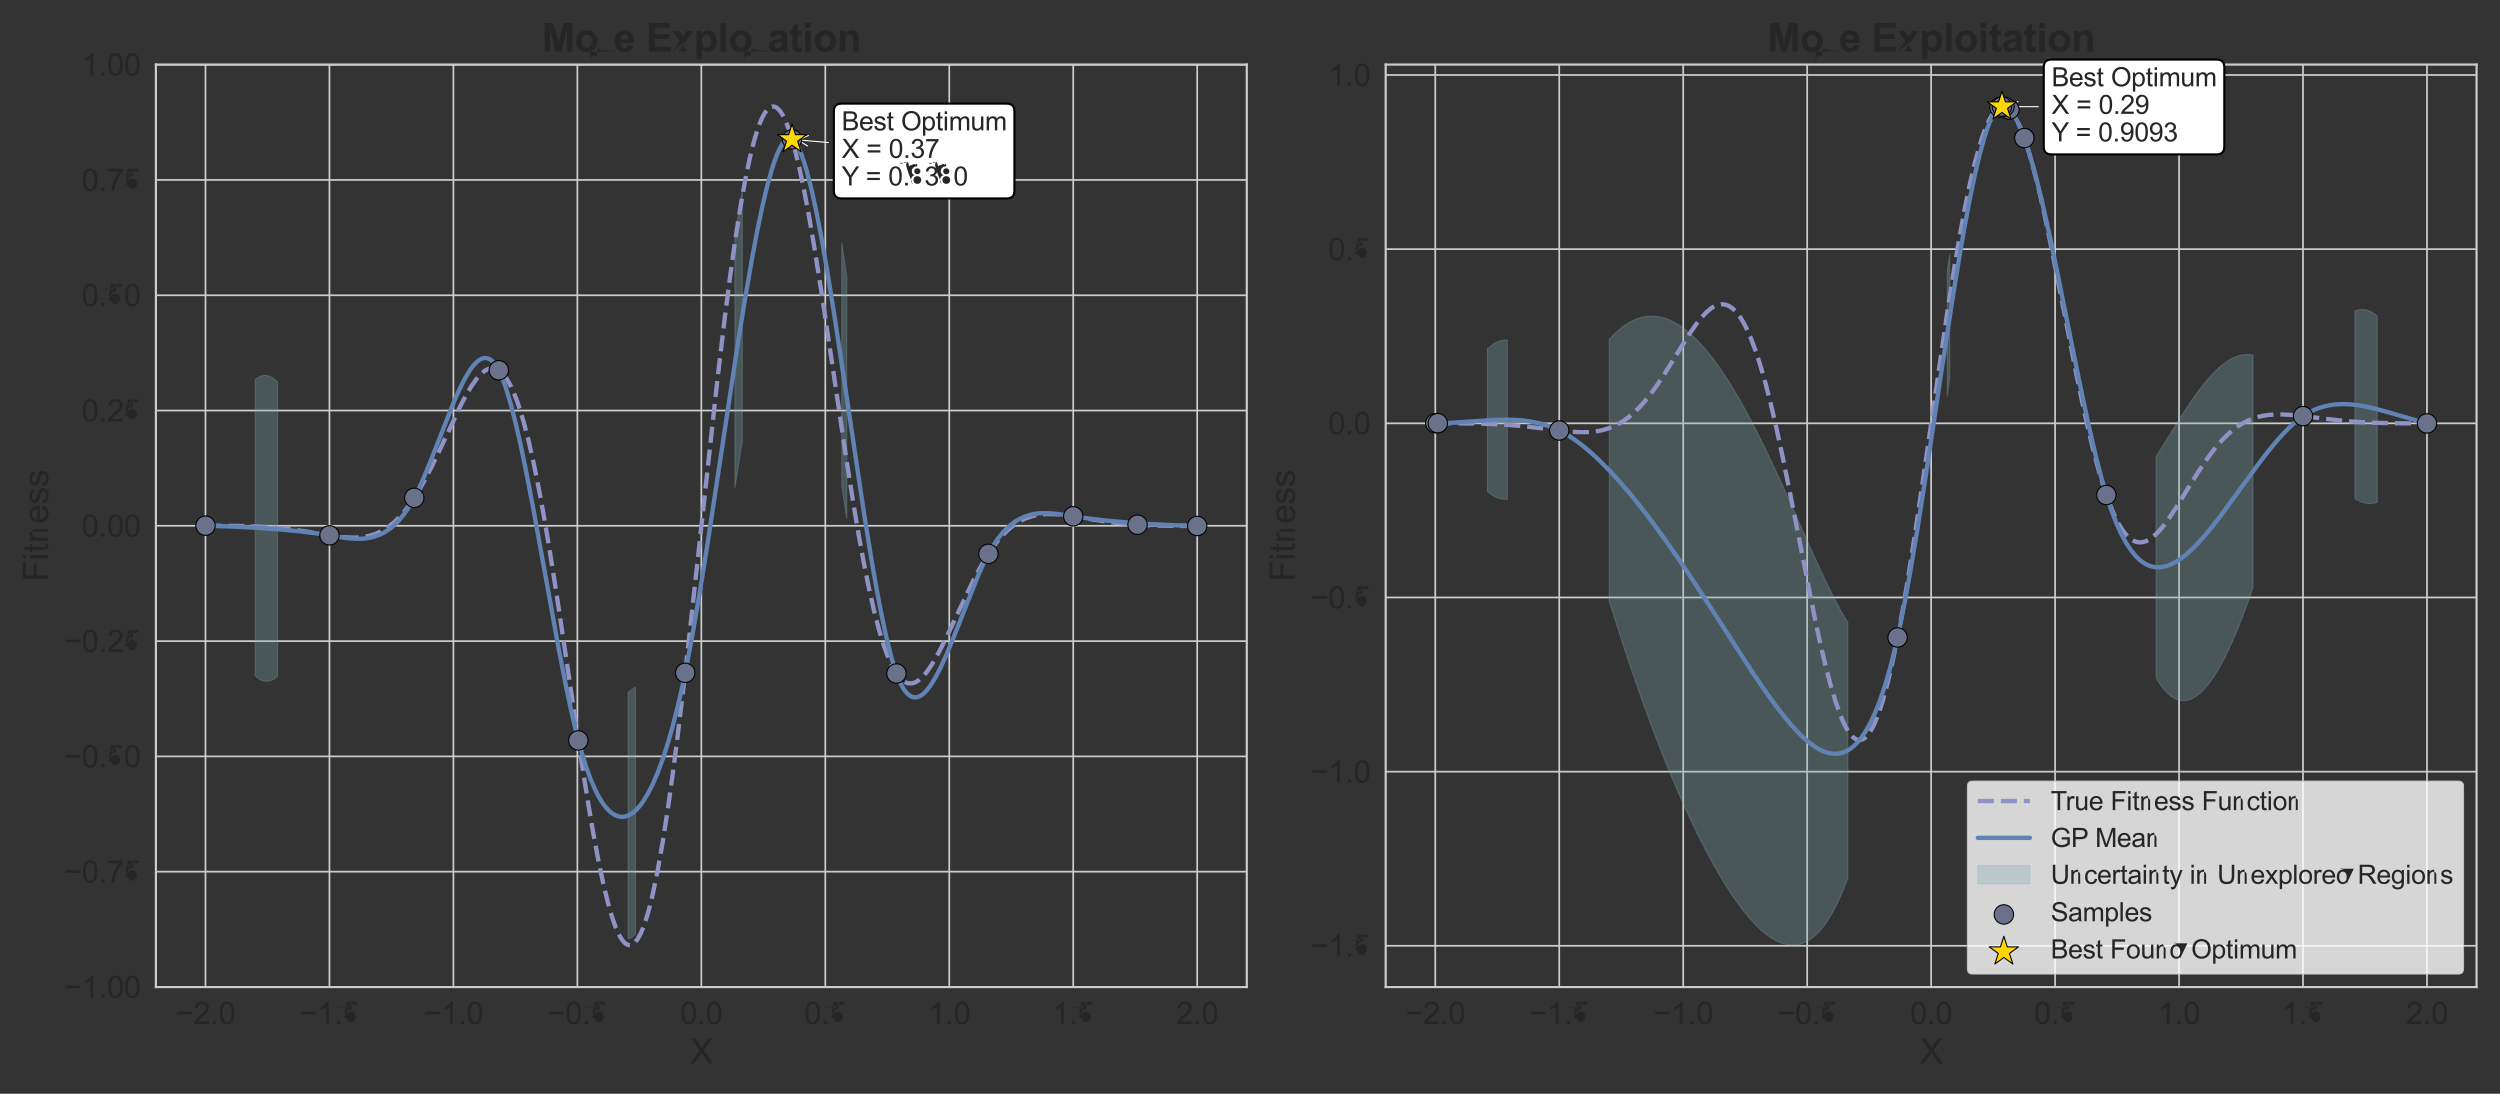 <svg xmlns:xlink="http://www.w3.org/1999/xlink" width="1152pt" height="504pt" viewBox="0 0 1152 504" xmlns="http://www.w3.org/2000/svg"><rect x="0" y="0" width="1152" height="504" fill="#333333" stroke="none"/><defs><style>*{stroke-linejoin: round; stroke-linecap: butt}</style></defs><g id="figure_1"><g id="patch_1"><path d="M0 504H1152V0H0V504z" style="fill: none"/></g><g id="axes_1"><g id="patch_2"><path d="M71.84 454.84H574.515V29.76H71.84V454.84z" style="fill: none"/></g><g id="matplotlib.axis_1"><g id="xtick_1"><g id="line2d_1"><path d="M94.689 454.84V29.76" clip-path="url(#p206b2a0cf8)" style="fill: none; stroke: #cccccc; stroke-width: 0.8; stroke-linecap: round"/></g><g id="text_1"><g style="fill: #262626" transform="translate(80.87 471.861) scale(0.14 -0.14)"><defs><path id="ArialMT-2212" d="M3381 1997H356v525H3381V1997z" transform="scale(0.016)"/><path id="ArialMT-32" d="M3222 541V0H194q-6 203 65 391Q375 7e2 629 1e3q255 3e2 737 694 747 612 1009 970 263 358 263 677 0 334-240 563-239 230-623 230-406 0-650-244-244-243-247-674l-578 59q59 647 446 986 388 339 1042 339 659 0 1043-366 385-365 385-906 0-275-113-541-112-265-373-559t-867-806q-507-425-651-577-143-151-237-304H3222z" transform="scale(0.016)"/><path id="ArialMT-2e" d="M581 0V641h641V0H581z" transform="scale(0.016)"/><path id="ArialMT-30" d="M266 2259q0 813 167 1308 167 496 496 764 330 269 830 269 369 0 647-149 278-148 459-428 182-279 285-681 103-401 103-1083 0-806-166-1301-165-495-495-766Q2263-78 1759-78 1097-78 719 397 266 969 266 2259zm578 0q0-1128 264-1502 264-373 651-373 388 0 652 375t264 15e2q0 1132-264 1503-264 372-658 372-387 0-619-328-290-418-290-1547z" transform="scale(0.016)"/></defs><use xlink:href="#ArialMT-2212"/><use x="58.398" xlink:href="#ArialMT-32"/><use x="114.014" xlink:href="#ArialMT-2e"/><use x="141.797" xlink:href="#ArialMT-30"/></g></g></g><g id="xtick_2"><g id="line2d_2"><path d="M151.811 454.84V29.76" clip-path="url(#p206b2a0cf8)" style="fill: none; stroke: #cccccc; stroke-width: 0.8; stroke-linecap: round"/></g><g id="text_2"><g style="fill: #262626" transform="translate(137.993 471.861) scale(0.14 -0.14)"><defs><path id="ArialMT-31" d="M2384 0H1822V3584q-203-193-533-387T697 2906v544q472 222 825 537 353 316 5e2 613h362V0z" transform="scale(0.016)"/><path id="ArialMT-35" d="M266 12e2l590 50q66-431 305-649 239-217 577-217 406 0 687 306 281 307 281 813 0 481-270 759-270 279-708 279-272 0-491-124-218-123-343-320l-528 69L809 4519H3088V3981H1259L1013 2750q412 288 865 288 6e2.0 1012-416 413-416 413-1069 0-622-362-1075Q25e2-78 1738-78 1113-78 717 272 322 622 266 12e2z" transform="scale(0.016)"/></defs><use xlink:href="#ArialMT-2212"/><use x="58.398" xlink:href="#ArialMT-31"/><use x="114.014" xlink:href="#ArialMT-2e"/><use x="141.797" xlink:href="#ArialMT-35"/></g></g></g><g id="xtick_3"><g id="line2d_3"><path d="M208.933 454.84V29.76" clip-path="url(#p206b2a0cf8)" style="fill: none; stroke: #cccccc; stroke-width: 0.8; stroke-linecap: round"/></g><g id="text_3"><g style="fill: #262626" transform="translate(195.115 471.861) scale(0.14 -0.14)"><use xlink:href="#ArialMT-2212"/><use x="58.398" xlink:href="#ArialMT-31"/><use x="114.014" xlink:href="#ArialMT-2e"/><use x="141.797" xlink:href="#ArialMT-30"/></g></g></g><g id="xtick_4"><g id="line2d_4"><path d="M266.055 454.84V29.76" clip-path="url(#p206b2a0cf8)" style="fill: none; stroke: #cccccc; stroke-width: 0.8; stroke-linecap: round"/></g><g id="text_4"><g style="fill: #262626" transform="translate(252.237 471.861) scale(0.14 -0.14)"><use xlink:href="#ArialMT-2212"/><use x="58.398" xlink:href="#ArialMT-30"/><use x="114.014" xlink:href="#ArialMT-2e"/><use x="141.797" xlink:href="#ArialMT-35"/></g></g></g><g id="xtick_5"><g id="line2d_5"><path d="M323.178 454.84V29.76" clip-path="url(#p206b2a0cf8)" style="fill: none; stroke: #cccccc; stroke-width: 0.8; stroke-linecap: round"/></g><g id="text_5"><g style="fill: #262626" transform="translate(313.447 471.861) scale(0.14 -0.14)"><use xlink:href="#ArialMT-30"/><use x="55.615" xlink:href="#ArialMT-2e"/><use x="83.398" xlink:href="#ArialMT-30"/></g></g></g><g id="xtick_6"><g id="line2d_6"><path d="M380.3 454.84V29.76" clip-path="url(#p206b2a0cf8)" style="fill: none; stroke: #cccccc; stroke-width: 0.8; stroke-linecap: round"/></g><g id="text_6"><g style="fill: #262626" transform="translate(370.57 471.861) scale(0.14 -0.14)"><use xlink:href="#ArialMT-30"/><use x="55.615" xlink:href="#ArialMT-2e"/><use x="83.398" xlink:href="#ArialMT-35"/></g></g></g><g id="xtick_7"><g id="line2d_7"><path d="M437.422 454.84V29.76" clip-path="url(#p206b2a0cf8)" style="fill: none; stroke: #cccccc; stroke-width: 0.8; stroke-linecap: round"/></g><g id="text_7"><g style="fill: #262626" transform="translate(427.692 471.861) scale(0.14 -0.14)"><use xlink:href="#ArialMT-31"/><use x="55.615" xlink:href="#ArialMT-2e"/><use x="83.398" xlink:href="#ArialMT-30"/></g></g></g><g id="xtick_8"><g id="line2d_8"><path d="M494.544 454.84V29.76" clip-path="url(#p206b2a0cf8)" style="fill: none; stroke: #cccccc; stroke-width: 0.8; stroke-linecap: round"/></g><g id="text_8"><g style="fill: #262626" transform="translate(484.814 471.861) scale(0.14 -0.14)"><use xlink:href="#ArialMT-31"/><use x="55.615" xlink:href="#ArialMT-2e"/><use x="83.398" xlink:href="#ArialMT-35"/></g></g></g><g id="xtick_9"><g id="line2d_9"><path d="M551.666 454.84V29.76" clip-path="url(#p206b2a0cf8)" style="fill: none; stroke: #cccccc; stroke-width: 0.8; stroke-linecap: round"/></g><g id="text_9"><g style="fill: #262626" transform="translate(541.936 471.861) scale(0.14 -0.14)"><use xlink:href="#ArialMT-32"/><use x="55.615" xlink:href="#ArialMT-2e"/><use x="83.398" xlink:href="#ArialMT-30"/></g></g></g><g id="text_10"><g style="fill: #262626" transform="translate(317.841 490.096) scale(0.16 -0.16)"><defs><path id="ArialMT-58" d="M28 0 18e2 2388 238 4581H959l832-1175q259-365 368-562 154 250 363 522l922 1215h659L2494 2422 4228 0H3478L2325 1634q-97 141-2e2 307-153-250-219-344L756 0H28z" transform="scale(0.016)"/></defs><use xlink:href="#ArialMT-58"/></g></g></g><g id="matplotlib.axis_2"><g id="ytick_1"><g id="line2d_10"><path d="M71.84 454.797H574.515" clip-path="url(#p206b2a0cf8)" style="fill: none; stroke: #cccccc; stroke-width: 0.8; stroke-linecap: round"/></g><g id="text_11"><g style="fill: #262626" transform="translate(29.418 459.808) scale(0.14 -0.14)"><use xlink:href="#ArialMT-2212"/><use x="58.398" xlink:href="#ArialMT-31"/><use x="114.014" xlink:href="#ArialMT-2e"/><use x="141.797" xlink:href="#ArialMT-30"/><use x="197.412" xlink:href="#ArialMT-30"/></g></g></g><g id="ytick_2"><g id="line2d_11"><path d="M71.84 401.673H574.515" clip-path="url(#p206b2a0cf8)" style="fill: none; stroke: #cccccc; stroke-width: 0.8; stroke-linecap: round"/></g><g id="text_12"><g style="fill: #262626" transform="translate(29.418 406.683) scale(0.14 -0.14)"><defs><path id="ArialMT-37" d="M303 3981v541H3269V4084q-438-465-868-1237-429-772-663-1588Q1569 684 1522 0H944q9 541 212 1306 203 766 583 1477t808 1198H303z" transform="scale(0.016)"/></defs><use xlink:href="#ArialMT-2212"/><use x="58.398" xlink:href="#ArialMT-30"/><use x="114.014" xlink:href="#ArialMT-2e"/><use x="141.797" xlink:href="#ArialMT-37"/><use x="197.412" xlink:href="#ArialMT-35"/></g></g></g><g id="ytick_3"><g id="line2d_12"><path d="M71.84 348.549H574.515" clip-path="url(#p206b2a0cf8)" style="fill: none; stroke: #cccccc; stroke-width: 0.8; stroke-linecap: round"/></g><g id="text_13"><g style="fill: #262626" transform="translate(29.418 353.559) scale(0.14 -0.14)"><use xlink:href="#ArialMT-2212"/><use x="58.398" xlink:href="#ArialMT-30"/><use x="114.014" xlink:href="#ArialMT-2e"/><use x="141.797" xlink:href="#ArialMT-35"/><use x="197.412" xlink:href="#ArialMT-30"/></g></g></g><g id="ytick_4"><g id="line2d_13"><path d="M71.84 295.424H574.515" clip-path="url(#p206b2a0cf8)" style="fill: none; stroke: #cccccc; stroke-width: 0.8; stroke-linecap: round"/></g><g id="text_14"><g style="fill: #262626" transform="translate(29.418 300.435) scale(0.14 -0.14)"><use xlink:href="#ArialMT-2212"/><use x="58.398" xlink:href="#ArialMT-30"/><use x="114.014" xlink:href="#ArialMT-2e"/><use x="141.797" xlink:href="#ArialMT-32"/><use x="197.412" xlink:href="#ArialMT-35"/></g></g></g><g id="ytick_5"><g id="line2d_14"><path d="M71.84 242.3H574.515" clip-path="url(#p206b2a0cf8)" style="fill: none; stroke: #cccccc; stroke-width: 0.8; stroke-linecap: round"/></g><g id="text_15"><g style="fill: #262626" transform="translate(37.595 247.31) scale(0.14 -0.14)"><use xlink:href="#ArialMT-30"/><use x="55.615" xlink:href="#ArialMT-2e"/><use x="83.398" xlink:href="#ArialMT-30"/><use x="139.014" xlink:href="#ArialMT-30"/></g></g></g><g id="ytick_6"><g id="line2d_15"><path d="M71.84 189.176H574.515" clip-path="url(#p206b2a0cf8)" style="fill: none; stroke: #cccccc; stroke-width: 0.8; stroke-linecap: round"/></g><g id="text_16"><g style="fill: #262626" transform="translate(37.595 194.186) scale(0.14 -0.14)"><use xlink:href="#ArialMT-30"/><use x="55.615" xlink:href="#ArialMT-2e"/><use x="83.398" xlink:href="#ArialMT-32"/><use x="139.014" xlink:href="#ArialMT-35"/></g></g></g><g id="ytick_7"><g id="line2d_16"><path d="M71.84 136.051H574.515" clip-path="url(#p206b2a0cf8)" style="fill: none; stroke: #cccccc; stroke-width: 0.8; stroke-linecap: round"/></g><g id="text_17"><g style="fill: #262626" transform="translate(37.595 141.062) scale(0.14 -0.14)"><use xlink:href="#ArialMT-30"/><use x="55.615" xlink:href="#ArialMT-2e"/><use x="83.398" xlink:href="#ArialMT-35"/><use x="139.014" xlink:href="#ArialMT-30"/></g></g></g><g id="ytick_8"><g id="line2d_17"><path d="M71.84 82.927H574.515" clip-path="url(#p206b2a0cf8)" style="fill: none; stroke: #cccccc; stroke-width: 0.8; stroke-linecap: round"/></g><g id="text_18"><g style="fill: #262626" transform="translate(37.595 87.938) scale(0.14 -0.14)"><use xlink:href="#ArialMT-30"/><use x="55.615" xlink:href="#ArialMT-2e"/><use x="83.398" xlink:href="#ArialMT-37"/><use x="139.014" xlink:href="#ArialMT-35"/></g></g></g><g id="ytick_9"><g id="line2d_18"><path d="M71.84 29.803H574.515" clip-path="url(#p206b2a0cf8)" style="fill: none; stroke: #cccccc; stroke-width: 0.8; stroke-linecap: round"/></g><g id="text_19"><g style="fill: #262626" transform="translate(37.595 34.813) scale(0.14 -0.14)"><use xlink:href="#ArialMT-31"/><use x="55.615" xlink:href="#ArialMT-2e"/><use x="83.398" xlink:href="#ArialMT-30"/><use x="139.014" xlink:href="#ArialMT-30"/></g></g></g><g id="text_20"><g style="fill: #262626" transform="translate(22.238 268.084) rotate(-90) scale(0.16 -0.16)"><defs><path id="ArialMT-46" d="M525 0V4581H3616V4041H1131V2622H3281V2081H1131V0H525z" transform="scale(0.016)"/><path id="ArialMT-69" d="M425 3934v647H988V3934H425zM425 0V3319H988V0H425z" transform="scale(0.016)"/><path id="ArialMT-74" d="M1650 503 1731 6q-237-50-425-50-306 0-475 97-168 97-237 255T525 972V2881H113v438H525v822l559 337V3319h566V2881H1084V941q0-241 30-310 30-68 97-109t192-41q94 0 247 22z" transform="scale(0.016)"/><path id="ArialMT-6e" d="M422 0V3319H928V2847q366 547 1056 547 3e2.0 552-108t377-283 175-415q31-157 31-547V0H2556V2019q0 344-66 514-65 170-232 271-167 102-392 102-360 0-621-228T984 1813V0H422z" transform="scale(0.016)"/><path id="ArialMT-65" d="M2694 1069l581-72q-137-509-509-791Q2394-75 1816-75 1088-75 661 373 234 822 234 1631q0 838 431 13e2 432 463 1119 463 666 0 1088-453t422-1275q0-50-3-150H816q31-547 309-838 278-290 694-290 309 0 528 162 219 163 347 519zM847 1978H27e2q-37 419-212 628-269 325-697 325-388 0-652-259T847 1978z" transform="scale(0.016)"/><path id="ArialMT-73" d="M197 991l556 87q47-334 261-512t599-178q387 0 574 157 188 158 188 371 0 190-166 3e2-115 75-575 190-618 157-857 271T414 1992q-123 202-123 446 0 221 101 410 102 190 277 315 131 96 357 163 227 68 487 68 390 0 685-113 296-112 436-305 141-192 194-513l-550-75q-37 256-217 399-180 144-508 144-387 0-553-128T834 2503q0-109 69-197 69-90 216-150 84-31 497-143 597-160 832-262 236-101 370-295 135-193 135-481 0-281-164-530-164-248-474-384Q2006-75 1616-75 969-75 630 194T197 991z" transform="scale(0.016)"/></defs><use xlink:href="#ArialMT-46"/><use x="61.084" xlink:href="#ArialMT-69"/><use x="83.301" xlink:href="#ArialMT-74"/><use x="111.084" xlink:href="#ArialMT-6e"/><use x="166.699" xlink:href="#ArialMT-65"/><use x="222.314" xlink:href="#ArialMT-73"/><use x="272.314" xlink:href="#ArialMT-73"/></g></g></g><g id="PolyCollection_1"><path d="M117.595 174.87V311.454L118.74 312.422 119.886 313.152 121.031 313.645 122.176 313.903 123.322 313.925 124.467 313.714 125.612 313.271 126.757 312.597 127.903 311.695V176.06L126.757 174.976 125.612 174.126 124.467 173.513 123.322 173.138 122.176 173.002 121.031 173.107 119.886 173.452 118.74 174.039 117.595 174.87z" clip-path="url(#p206b2a0cf8)" style="fill: #7faab2; fill-opacity: 0.3; stroke: #7faab2; stroke-opacity: 0.3; stroke-width: 0.5"/><path d="M289.391 319.12V432.533L290.536 432.277 291.682 431.561 292.827 430.386V316.628L291.682 317.39 290.536 318.221 289.391 319.12z" clip-path="url(#p206b2a0cf8)" style="fill: #7faab2; fill-opacity: 0.3; stroke: #7faab2; stroke-opacity: 0.3; stroke-width: 0.5"/><path d="M338.639 109.476V224.688L339.784 217.564l1.145-7.276L342.075 202.881V87.685L340.93 94.557 339.784 101.827 338.639 109.476z" clip-path="url(#p206b2a0cf8)" style="fill: #7faab2; fill-opacity: 0.3; stroke: #7faab2; stroke-opacity: 0.3; stroke-width: 0.5"/><path d="M387.887 111.911V223.577L389.033 231.403 390.178 239.007V127.457L389.033 119.525 387.887 111.911z" clip-path="url(#p206b2a0cf8)" style="fill: #7faab2; fill-opacity: 0.3; stroke: #7faab2; stroke-opacity: 0.3; stroke-width: 0.5"/></g><g id="line2d_19"><path d="M94.689 242.222 109.578 242.33 118.74 242.622 125.612 243.052 132.484 243.719 139.356 244.64l9.162 1.502 6.872 1.054L159.971 247.645 163.407 247.73 165.698 247.619 167.988 247.342 170.279 246.868 172.57 246.17 174.86 245.216 177.151 243.978 179.442 242.43 181.732 240.548 184.023 238.313 186.313 235.711 188.604 232.738 190.895 229.395 193.185 225.692 195.476 221.653 198.912 215.041 202.348 207.917l10.308-21.843L214.946 181.774 217.237 177.932 219.527 174.677 220.673 173.309 221.818 172.136 222.963 171.173 224.108 170.435 225.254 169.937 226.399 169.694 227.544 169.717 228.69 170.021 229.835 170.616 230.98 171.514 232.126 172.724 233.271 174.254 234.416 176.112l1.145 2.191L236.707 180.831 237.852 183.699 238.997 186.909 241.288 194.351 243.579 203.134 245.869 213.207 248.16 224.494 250.451 236.891 252.741 250.269 256.177 271.832 260.758 302.411 267.63 348.728 271.066 370.406 273.357 383.777 275.647 396.023 277.938 406.935 280.229 416.317 281.374 420.38 282.519 423.998 283.664 427.151 284.81 429.824 285.955 432.001 287.1 433.67 288.246 434.818 289.391 435.437 290.536 435.518 291.682 435.056 292.827 434.046 293.972 432.488 295.117 430.38 296.263 427.725 297.408 424.527 298.553 420.793 299.699 416.529 300.844 411.746 303.135 400.672 305.425 387.686 307.716 372.932 310.006 356.581 312.297 338.825 315.733 310.027 320.314 268.842l10.308-94.27L334.058 145.775 336.349 128.019 338.639 111.668 340.93 96.914 343.22 83.928 345.511 72.854 346.656 68.071 347.802 63.807 348.947 60.073l1.145-3.198L351.238 54.22 352.383 52.112l1.145-1.559L354.673 49.544l1.145-.462L356.964 49.163 358.109 49.782 359.255 50.93l1.145 1.669L361.545 54.776 362.691 57.449l1.145 3.153L364.981 64.22l1.145 4.063L368.417 77.665 370.708 88.577 372.998 100.823 375.289 114.194 378.725 135.872 383.306 166.585 390.178 212.768 393.614 234.331 395.904 247.709 398.195 260.106 400.486 271.393 402.776 281.466 405.067 290.249 407.358 297.691 408.503 300.901 409.648 303.769 410.793 306.297 411.939 308.488 413.084 310.346 414.229 311.876 415.375 313.086 416.52 313.984 417.665 314.579 418.811 314.883 419.956 314.906 421.101 314.663 422.247 314.165 423.392 313.427 424.537 312.464 425.682 311.291 426.828 309.923 429.118 306.668 431.409 302.826 433.7 298.526 437.135 291.488l11.453-24.199L452.024 260.887 454.315 257.013 456.606 253.488 458.896 250.329 461.187 247.542 463.478 245.125 465.768 243.068 468.059 241.356 470.349 239.966 472.64 238.873 474.931 238.051 477.221 237.469 479.512 237.097 481.802 236.907 485.238 236.898 488.674 237.141 493.256 237.723 502.418 239.23 510.435 240.451 517.307 241.247 524.179 241.79 532.196 242.156 541.358 242.336 551.666 242.378" clip-path="url(#p206b2a0cf8)" style="fill: none; stroke-dasharray: 7.4,3.2; stroke-dashoffset: 0; stroke: #8f92c5; stroke-width: 2"/></g><g id="line2d_20"><path d="M94.689 242.222 107.287 242.642 118.74 243.231 129.048 243.971 138.211 244.849 146.228 245.838 153.099 246.894 159.971 247.947 163.407 248.245 165.698 248.285 167.988 248.162 170.279 247.839 172.57 247.282 174.86 246.453 177.151 245.313 179.442 243.819 181.732 241.928 184.023 239.592 186.313 236.761 188.604 233.381 190.895 229.395 193.185 224.774 195.476 219.624 198.912 211.198l10.308-26.183L211.51 179.856 213.801 175.23 216.091 171.28 217.237 169.604 218.382 168.154 219.527 166.948 220.673 166.008 221.818 165.352 222.963 165.003 224.108 164.983 225.254 165.313 226.399 166.018 227.544 167.12 228.69 168.644 229.835 170.616l1.145 2.437L232.126 175.933 233.271 179.228 235.562 186.947 237.852 195.99 240.143 206.146 242.433 217.214 245.869 235.101 250.451 260.363 257.322 298.309 260.758 315.96 263.049 326.803 265.34 336.677 267.63 345.379 269.921 352.849 272.211 359.165 274.502 364.4 275.647 366.634 276.793 368.621 277.938 370.37 279.083 371.885 280.229 373.172 281.374 374.238 282.519 375.087 283.664 375.723 284.81 376.15 285.955 376.371 287.1 376.389 288.246 376.207 289.391 375.827 290.536 375.249 291.682 374.476 292.827 373.507 293.972 372.343 295.117 370.984 296.263 369.428 298.553 365.723 300.844 361.213 303.135 355.876 305.425 349.681 307.716 342.593 310.006 334.567 312.297 325.548 314.588 315.478 316.878 304.292 319.169 292.04 322.605 272.019 326.041 250.507 331.767 212.736 339.784 159.695 343.22 138.295 346.656 118.449 348.947 106.358 351.238 95.382 353.528 85.708 355.819 77.532 356.964 74.071 358.109 71.063 359.255 68.539 360.4 66.526 361.545 65.056 362.691 64.159 363.836 63.869 364.981 64.22l1.145 1.014L367.272 66.884l1.145 2.25L369.562 71.947l1.145 3.342L371.853 79.125 374.144 88.15 376.434 98.768 378.725 110.741 381.015 123.84 384.451 145.123 389.033 175.464 398.195 236.91 401.631 258.187 403.922 271.292 406.212 283.285 408.503 293.947 410.793 303.048 411.939 306.938 413.084 310.346 414.229 313.249 415.375 315.665 416.52 317.619 417.665 319.138 418.811 320.245 419.956 320.964 421.101 321.317 422.247 321.328 423.392 321.018 424.537 320.407 425.682 319.516 426.828 318.364 427.973 316.971 429.118 315.356 431.409 311.53 433.7 307.028 435.99 301.986 439.426 293.696 450.879 264.834 453.17 259.758 455.46 255.205 457.751 251.275 460.042 247.939 462.332 245.14 464.623 242.827 466.913 240.949 469.204 239.462 471.495 238.321 473.785 237.486 476.076 236.918 478.367 236.581 480.657 236.439 484.093 236.521 487.529 236.86 493.256 237.716 501.273 238.879 509.29 239.813 518.452 240.658 528.76 241.388 540.213 241.98 551.666 242.378" clip-path="url(#p206b2a0cf8)" style="fill: none; stroke: #6083b4; stroke-width: 2; stroke-linecap: round"/></g><g id="patch_3"><path d="M71.84 454.84V29.76" style="fill: none; stroke: #cccccc; stroke-linejoin: miter; stroke-linecap: square"/></g><g id="patch_4"><path d="M574.515 454.84V29.76" style="fill: none; stroke: #cccccc; stroke-linejoin: miter; stroke-linecap: square"/></g><g id="patch_5"><path d="M71.84 454.84H574.515" style="fill: none; stroke: #cccccc; stroke-linejoin: miter; stroke-linecap: square"/></g><g id="patch_6"><path d="M71.84 29.76H574.515" style="fill: none; stroke: #cccccc; stroke-linejoin: miter; stroke-linecap: square"/></g><g id="patch_7"><path d="M381.737 65.7Q374.355 65.048 367.53 64.445" style="fill: none; stroke: #ffffff; stroke-width: 0.5; stroke-linecap: round"/><path d="M372.1 67.258 367.53 64.445 372.523 62.477" style="fill: none; stroke: #ffffff; stroke-width: 0.5; stroke-linecap: round"/></g><g id="text_21"><g id="patch_8"><path d="M387.83 91.454h76.016Q467.446 91.454 467.446 87.854V51.342Q467.446 47.742 463.846 47.742h-76.016Q384.23 47.742 384.23 51.342V87.854Q384.23 91.454 387.83 91.454z" style="fill: #ffffff; stroke: #000000; stroke-linejoin: miter"/></g><g style="fill: #262626" transform="translate(387.83 60.085) scale(0.12 -0.12)"><defs><path id="ArialMT-42" d="M469 0V4581H2188q525 0 842-139t496-428q180-289 180-605 0-293-159-553-159-259-481-418 415-122 638-416 224-294 224-694 0-322-136-599-136-276-336-426T2954 76Q2653 0 2216 0H469zm606 2656h991q403 0 578 53 231 69 348 228 117 160 117 401 0 228-109 401-109 174-313 238-203 64-696 64H1075V2656zm0-2115H2216q293 0 412 22 210 37 350 124 141 88 231 255 91 167 91 386 0 256-131 445-131 190-364 266-233 77-671 77H1075V541z" transform="scale(0.016)"/><path id="ArialMT-20" transform="scale(0.016)"/><path id="ArialMT-4f" d="M309 2231q0 1141 612 1786 613 646 1582 646 635 0 1144-304 509-303 776-845 268-542 268-1230 0-696-282-1246-281-550-797-833Q3097-78 25e2-78q-647 0-1157 312-509 313-772 853-262 541-262 1144zm625-9q0-828 445-1305 446-476 1118-476 684 0 1126 481 443 481 443 1366 0 559-189 976t-554 647q-364 230-817 230-643 0-1108-443-464-442-464-1476z" transform="scale(0.016)"/><path id="ArialMT-70" d="M422-1272V3319H934V2888q182 253 410 379 228 127 553 127 425 0 750-219t490-618q166-398 166-873 0-509-183-917-182-408-531-625Q2241-75 1856-75q-281 0-505 119-223 119-367 3e2V-1272H422zM931 1641q0-641 259-947 260-306 629-306 375 0 642 317t267 983q0 634-261 949-261 316-623 316-360 0-637-336-276-336-276-976z" transform="scale(0.016)"/><path id="ArialMT-6d" d="M422 0V3319H925V2853q156 244 415 392 260 149 591 149 369 0 605-153t333-428q394 581 1025 581 494 0 759-274 266-273 266-842V0H4359V2091q0 337-55 485-54 149-198 239-143 91-337 91-350 0-582-233-231-232-231-745V0H2394V2156q0 375-138 562-137 188-450 188-237 0-439-125-201-125-292-366-91-240-91-693V0H422z" transform="scale(0.016)"/><path id="ArialMT-75" d="M2597 0V488Q2209-75 1544-75 1250-75 995 37 741 150 617 320 494 491 444 738q-35 165-35 525V3319H972V1478q0-440 34-594 53-221 225-348t425-127 475 130 314 353q93 224 93 649V3319h562V0H2597z" transform="scale(0.016)"/></defs><use xlink:href="#ArialMT-42"/><use x="66.699" xlink:href="#ArialMT-65"/><use x="122.314" xlink:href="#ArialMT-73"/><use x="172.314" xlink:href="#ArialMT-74"/><use x="200.098" xlink:href="#ArialMT-20"/><use x="227.881" xlink:href="#ArialMT-4f"/><use x="305.664" xlink:href="#ArialMT-70"/><use x="361.279" xlink:href="#ArialMT-74"/><use x="389.062" xlink:href="#ArialMT-69"/><use x="411.279" xlink:href="#ArialMT-6d"/><use x="494.58" xlink:href="#ArialMT-75"/><use x="550.195" xlink:href="#ArialMT-6d"/></g><g style="fill: #262626" transform="translate(387.83 72.777) scale(0.12 -0.12)"><defs><path id="ArialMT-3d" d="M3381 2694H356v525H3381V2694zm0-1391H356v525H3381V1303z" transform="scale(0.016)"/><path id="ArialMT-33" d="M269 1209l562 75q97-478 330-689t567-211q397 0 670 275 274 275 274 682 0 387-253 638-253 252-644 252-159 0-397-62l63 494q56-7 90-7 360 0 647 187 288 188 288 579 0 309-210 512-209 204-540 204-328 0-547-207-219-206-281-618L325 3413q103 565 468 876 366 311 910 311 375 0 690-161 316-161 483-439 168-278 168-591 0-296-160-540-159-244-471-388 406-93 631-389 225-295 225-739 0-6e2-438-1017Q2394-81 1725-81 1122-81 723 278 325 638 269 1209z" transform="scale(0.016)"/></defs><use xlink:href="#ArialMT-58"/><use x="66.699" xlink:href="#ArialMT-20"/><use x="94.482" xlink:href="#ArialMT-3d"/><use x="152.881" xlink:href="#ArialMT-20"/><use x="180.664" xlink:href="#ArialMT-30"/><use x="236.279" xlink:href="#ArialMT-2e"/><use x="264.062" xlink:href="#ArialMT-33"/><use x="319.678" xlink:href="#ArialMT-37"/></g><g style="fill: #262626" transform="translate(387.83 85.469) scale(0.12 -0.12)"><defs><path id="ArialMT-59" d="M1784 0V1941L19 4581H756l903-1381q250-387 466-775 206 359 5e2 809l888 1347h706L2391 1941V0H1784z" transform="scale(0.016)"/><path id="ArialMT-38" d="M1131 2484q-350 129-519 366-168 238-168 569 0 5e2 359 840 360 341 956 341 6e2.0 966-349 366-348 366-848 0-319-168-555-167-235-507-364 422-137 642-444 220-306 220-731 0-587-416-987Q2447-78 1769-78T675 323Q259 725 259 1325q0 447 227 748 227 302 645 411zm-112 954q0-325 209-532 210-206 544-206 325 0 533 204 208 205 208 502 0 310-215 521-214 211-532 211-322 0-535-207-212-206-212-493zM838 1322q0-241 114-466t339-349q225-123 484-123 403 0 665 259 263 260 263 660 0 406-270 672t-677 266q-397 0-658-263-260-262-260-656z" transform="scale(0.016)"/></defs><use xlink:href="#ArialMT-59"/><use x="64.949" xlink:href="#ArialMT-20"/><use x="92.732" xlink:href="#ArialMT-3d"/><use x="151.131" xlink:href="#ArialMT-20"/><use x="178.914" xlink:href="#ArialMT-30"/><use x="234.529" xlink:href="#ArialMT-2e"/><use x="262.312" xlink:href="#ArialMT-38"/><use x="317.928" xlink:href="#ArialMT-33"/><use x="373.543" xlink:href="#ArialMT-38"/><use x="429.158" xlink:href="#ArialMT-30"/></g></g><g id="text_22"><g style="fill: #262626" transform="translate(249.674 23.76) scale(0.18 -0.18)"><defs><path id="Arial-BoldMT-4d" d="M453 0V4581H1838l831-3125 822 3125H4878V0H4019V3606L3109 0H2219L1313 3606V0H453z" transform="scale(0.016)"/><path id="Arial-BoldMT-6f" d="M256 1706q0 438 216 847 216 410 611 625 395 216 883 216 753 0 1234-489t481-1236q0-753-486-1249Q2709-75 1972-75q-456 0-870 206Q688 338 472 736T256 1706zm9e2-47q0-493 234-756 235-262 579-262t576 262q233 263 233 763 0 487-233 749-232 263-576 263t-579-263q-234-262-234-756z" transform="scale(0.016)"/><path id="Arial-BoldMT-72" d="M13e2.0H422V3319h816V2847q209 334 376 440 167 107 380 107 3e2.0 578-166l-272-765q-222 143-412 143-185 0-313-102-128-101-202-367-73-265-73-1112V0z" transform="scale(0.016)"/><path id="Arial-BoldMT-65" d="M2381 1056l875-147q-168-481-533-733Q2359-75 1813-75 947-75 531 491 203 944 203 1634q0 825 431 1292 432 468 1091 468 741 0 1169-489t409-1499H1103q10-390 213-608 203-217 506-217 206 0 346 112 141 113 213 363zm50 888q-9 381-197 579-187 199-456 199-287 0-475-209-187-210-184-569H2431z" transform="scale(0.016)"/><path id="Arial-BoldMT-20" transform="scale(0.016)"/><path id="Arial-BoldMT-45" d="M466 0V4581H3863V3806H1391V2791H3691V2019H1391V772H3950V0H466z" transform="scale(0.016)"/><path id="Arial-BoldMT-78" d="M38 0 1234 1709 88 3319H1159l588-913 619 913H3397L2272 1747 35e2.0H2422L1747 1028 1066 0H38z" transform="scale(0.016)"/><path id="Arial-BoldMT-70" d="M434 3319h819V2831q160 250 431 406 272 157 604 157 578 0 981-453t403-1263q0-831-407-1292Q2859-75 2281-75q-275 0-499 109-223 110-469 375V-1263H434V3319zm869-1603q0-560 222-827t541-267q306 0 509 245 203 246 203 805 0 522-210 775-209 253-518 253-322 0-535-249-212-248-212-735z" transform="scale(0.016)"/><path id="Arial-BoldMT-6c" d="M459 0V4581h879V0H459z" transform="scale(0.016)"/><path id="Arial-BoldMT-61" d="M1116 2306 319 2450q134 481 462 712 328 232 975 232 588 0 875-139 288-139 405-353t117-786l-9-1025q0-438 42-646 42-207 158-445H2475q-34 88-84 259-22 79-32 104-225-219-481-329Q1622-75 1331-75 819-75 523 203 228 481 228 906q0 282 134 502 135 220 377 337 242 118 699 205 615 116 853 216v87q0 253-125 361t-472 108q-235 0-366-92t-212-324zm1175-712q-169-56-535-135-365-78-478-153-172-122-172-309 0-184 137-319 138-134 351-134 237 0 453 156 159 119 209 291 35 112 35 428v175z" transform="scale(0.016)"/><path id="Arial-BoldMT-74" d="M1981 3319V2619H1381V1281q0-406 17-473 18-67 79-111t148-44q122 0 353 85l75-682Q1747-75 1359-75 1122-75 931 4 741 84 652 211T528 553q-28 153-28 619V2619H97v7e2H5e2v659l881 513V3319h6e2z" transform="scale(0.016)"/><path id="Arial-BoldMT-69" d="M459 3769v812h879V3769H459zM459 0V3319h879V0H459z" transform="scale(0.016)"/><path id="Arial-BoldMT-6e" d="M3478 0H26e2V1694q0 537-56 695t-183 245q-127 88-305 88-228 0-409-125t-249-332q-67-206-67-762V0H453V3319h816V2831q434 563 1094 563 290 0 530-105 241-105 364-268 124-162 172-368 49-206 49-590V0z" transform="scale(0.016)"/></defs><use xlink:href="#Arial-BoldMT-4d"/><use x="83.301" xlink:href="#Arial-BoldMT-6f"/><use x="144.385" xlink:href="#Arial-BoldMT-72"/><use x="183.301" xlink:href="#Arial-BoldMT-65"/><use x="238.916" xlink:href="#Arial-BoldMT-20"/><use x="266.699" xlink:href="#Arial-BoldMT-45"/><use x="333.398" xlink:href="#Arial-BoldMT-78"/><use x="389.014" xlink:href="#Arial-BoldMT-70"/><use x="450.098" xlink:href="#Arial-BoldMT-6c"/><use x="477.881" xlink:href="#Arial-BoldMT-6f"/><use x="538.965" xlink:href="#Arial-BoldMT-72"/><use x="577.881" xlink:href="#Arial-BoldMT-61"/><use x="633.496" xlink:href="#Arial-BoldMT-74"/><use x="666.797" xlink:href="#Arial-BoldMT-69"/><use x="694.58" xlink:href="#Arial-BoldMT-6f"/><use x="755.664" xlink:href="#Arial-BoldMT-6e"/></g></g><g id="PathCollection_1"><defs><path id="m0c5113c1e0" d="M0 4.472c1.186.0 2.324-.471 3.162-1.31C4.001 2.324 4.472 1.186 4.472.0S4.001-2.324 3.162-3.162C2.324-4.001 1.186-4.472.0-4.472s-2.324.471-3.162 1.31C-4.001-2.324-4.472-1.186-4.472.0s.471 2.324 1.31 3.162C-2.324 4.001-1.186 4.472.0 4.472z" style="stroke: #000000; stroke-width: 0.5"/></defs><g clip-path="url(#p206b2a0cf8)"><use x="151.811" y="246.68" style="fill: #6a718a; stroke: #000000; stroke-width: 0.5" xlink:href="#m0c5113c1e0"/><use x="494.544" y="237.92" style="fill: #6a718a; stroke: #000000; stroke-width: 0.5" xlink:href="#m0c5113c1e0"/><use x="551.666" y="242.378" style="fill: #6a718a; stroke: #000000; stroke-width: 0.5" xlink:href="#m0c5113c1e0"/><use x="315.733" y="310.027" style="fill: #6a718a; stroke: #000000; stroke-width: 0.5" xlink:href="#m0c5113c1e0"/><use x="94.689" y="242.222" style="fill: #6a718a; stroke: #000000; stroke-width: 0.5" xlink:href="#m0c5113c1e0"/><use x="413.084" y="310.346" style="fill: #6a718a; stroke: #000000; stroke-width: 0.5" xlink:href="#m0c5113c1e0"/><use x="229.835" y="170.616" style="fill: #6a718a; stroke: #000000; stroke-width: 0.5" xlink:href="#m0c5113c1e0"/><use x="266.485" y="341.185" style="fill: #6a718a; stroke: #000000; stroke-width: 0.5" xlink:href="#m0c5113c1e0"/><use x="364.981" y="64.22" style="fill: #6a718a; stroke: #000000; stroke-width: 0.5" xlink:href="#m0c5113c1e0"/><use x="190.895" y="229.395" style="fill: #6a718a; stroke: #000000; stroke-width: 0.5" xlink:href="#m0c5113c1e0"/><use x="455.46" y="255.205" style="fill: #6a718a; stroke: #000000; stroke-width: 0.5" xlink:href="#m0c5113c1e0"/><use x="524.179" y="241.79" style="fill: #6a718a; stroke: #000000; stroke-width: 0.5" xlink:href="#m0c5113c1e0"/></g></g><g id="PathCollection_2"><defs><path id="ma032d28ea3" d="M0-7.071-1.588-2.185H-6.725L-2.569.835-4.156 5.721.0 2.701 4.156 5.721 2.569.835 6.725-2.185H1.588z" style="stroke: #000000; stroke-width: 0.5"/></defs><g clip-path="url(#p206b2a0cf8)"><use x="364.981" y="64.22" style="fill: #ffd700; stroke: #000000; stroke-width: 0.5" xlink:href="#ma032d28ea3"/></g></g></g><g id="axes_2"><g id="patch_9"><path d="M638.525 454.84H1141.2V29.76H638.525V454.84z" style="fill: none"/></g><g id="matplotlib.axis_3"><g id="xtick_10"><g id="line2d_21"><path d="M661.374 454.84V29.76" clip-path="url(#p28511afc34)" style="fill: none; stroke: #cccccc; stroke-width: 0.8; stroke-linecap: round"/></g><g id="text_23"><g style="fill: #262626" transform="translate(647.555 471.861) scale(0.14 -0.14)"><use xlink:href="#ArialMT-2212"/><use x="58.398" xlink:href="#ArialMT-32"/><use x="114.014" xlink:href="#ArialMT-2e"/><use x="141.797" xlink:href="#ArialMT-30"/></g></g></g><g id="xtick_11"><g id="line2d_22"><path d="M718.496 454.84V29.76" clip-path="url(#p28511afc34)" style="fill: none; stroke: #cccccc; stroke-width: 0.8; stroke-linecap: round"/></g><g id="text_24"><g style="fill: #262626" transform="translate(704.678 471.861) scale(0.14 -0.14)"><use xlink:href="#ArialMT-2212"/><use x="58.398" xlink:href="#ArialMT-31"/><use x="114.014" xlink:href="#ArialMT-2e"/><use x="141.797" xlink:href="#ArialMT-35"/></g></g></g><g id="xtick_12"><g id="line2d_23"><path d="M775.618 454.84V29.76" clip-path="url(#p28511afc34)" style="fill: none; stroke: #cccccc; stroke-width: 0.8; stroke-linecap: round"/></g><g id="text_25"><g style="fill: #262626" transform="translate(761.8 471.861) scale(0.14 -0.14)"><use xlink:href="#ArialMT-2212"/><use x="58.398" xlink:href="#ArialMT-31"/><use x="114.014" xlink:href="#ArialMT-2e"/><use x="141.797" xlink:href="#ArialMT-30"/></g></g></g><g id="xtick_13"><g id="line2d_24"><path d="M832.74 454.84V29.76" clip-path="url(#p28511afc34)" style="fill: none; stroke: #cccccc; stroke-width: 0.8; stroke-linecap: round"/></g><g id="text_26"><g style="fill: #262626" transform="translate(818.922 471.861) scale(0.14 -0.14)"><use xlink:href="#ArialMT-2212"/><use x="58.398" xlink:href="#ArialMT-30"/><use x="114.014" xlink:href="#ArialMT-2e"/><use x="141.797" xlink:href="#ArialMT-35"/></g></g></g><g id="xtick_14"><g id="line2d_25"><path d="M889.862 454.84V29.76" clip-path="url(#p28511afc34)" style="fill: none; stroke: #cccccc; stroke-width: 0.8; stroke-linecap: round"/></g><g id="text_27"><g style="fill: #262626" transform="translate(880.133 471.861) scale(0.14 -0.14)"><use xlink:href="#ArialMT-30"/><use x="55.615" xlink:href="#ArialMT-2e"/><use x="83.398" xlink:href="#ArialMT-30"/></g></g></g><g id="xtick_15"><g id="line2d_26"><path d="M946.985 454.84V29.76" clip-path="url(#p28511afc34)" style="fill: none; stroke: #cccccc; stroke-width: 0.8; stroke-linecap: round"/></g><g id="text_28"><g style="fill: #262626" transform="translate(937.255 471.861) scale(0.14 -0.14)"><use xlink:href="#ArialMT-30"/><use x="55.615" xlink:href="#ArialMT-2e"/><use x="83.398" xlink:href="#ArialMT-35"/></g></g></g><g id="xtick_16"><g id="line2d_27"><path d="M1004.107 454.84V29.76" clip-path="url(#p28511afc34)" style="fill: none; stroke: #cccccc; stroke-width: 0.8; stroke-linecap: round"/></g><g id="text_29"><g style="fill: #262626" transform="translate(994.377 471.861) scale(0.14 -0.14)"><use xlink:href="#ArialMT-31"/><use x="55.615" xlink:href="#ArialMT-2e"/><use x="83.398" xlink:href="#ArialMT-30"/></g></g></g><g id="xtick_17"><g id="line2d_28"><path d="M1061.229 454.84V29.76" clip-path="url(#p28511afc34)" style="fill: none; stroke: #cccccc; stroke-width: 0.8; stroke-linecap: round"/></g><g id="text_30"><g style="fill: #262626" transform="translate(1051.499 471.861) scale(0.14 -0.14)"><use xlink:href="#ArialMT-31"/><use x="55.615" xlink:href="#ArialMT-2e"/><use x="83.398" xlink:href="#ArialMT-35"/></g></g></g><g id="xtick_18"><g id="line2d_29"><path d="M1118.351 454.84V29.76" clip-path="url(#p28511afc34)" style="fill: none; stroke: #cccccc; stroke-width: 0.8; stroke-linecap: round"/></g><g id="text_31"><g style="fill: #262626" transform="translate(1108.621 471.861) scale(0.14 -0.14)"><use xlink:href="#ArialMT-32"/><use x="55.615" xlink:href="#ArialMT-2e"/><use x="83.398" xlink:href="#ArialMT-30"/></g></g></g><g id="text_32"><g style="fill: #262626" transform="translate(884.526 490.096) scale(0.16 -0.16)"><use xlink:href="#ArialMT-58"/></g></g></g><g id="matplotlib.axis_4"><g id="ytick_10"><g id="line2d_30"><path d="M638.525 435.829H1141.2" clip-path="url(#p28511afc34)" style="fill: none; stroke: #cccccc; stroke-width: 0.8; stroke-linecap: round"/></g><g id="text_33"><g style="fill: #262626" transform="translate(603.888 440.839) scale(0.14 -0.14)"><use xlink:href="#ArialMT-2212"/><use x="58.398" xlink:href="#ArialMT-31"/><use x="114.014" xlink:href="#ArialMT-2e"/><use x="141.797" xlink:href="#ArialMT-35"/></g></g></g><g id="ytick_11"><g id="line2d_31"><path d="M638.525 355.573H1141.2" clip-path="url(#p28511afc34)" style="fill: none; stroke: #cccccc; stroke-width: 0.8; stroke-linecap: round"/></g><g id="text_34"><g style="fill: #262626" transform="translate(603.888 360.584) scale(0.14 -0.14)"><use xlink:href="#ArialMT-2212"/><use x="58.398" xlink:href="#ArialMT-31"/><use x="114.014" xlink:href="#ArialMT-2e"/><use x="141.797" xlink:href="#ArialMT-30"/></g></g></g><g id="ytick_12"><g id="line2d_32"><path d="M638.525 275.318H1141.2" clip-path="url(#p28511afc34)" style="fill: none; stroke: #cccccc; stroke-width: 0.8; stroke-linecap: round"/></g><g id="text_35"><g style="fill: #262626" transform="translate(603.888 280.328) scale(0.14 -0.14)"><use xlink:href="#ArialMT-2212"/><use x="58.398" xlink:href="#ArialMT-30"/><use x="114.014" xlink:href="#ArialMT-2e"/><use x="141.797" xlink:href="#ArialMT-35"/></g></g></g><g id="ytick_13"><g id="line2d_33"><path d="M638.525 195.062H1141.2" clip-path="url(#p28511afc34)" style="fill: none; stroke: #cccccc; stroke-width: 0.8; stroke-linecap: round"/></g><g id="text_36"><g style="fill: #262626" transform="translate(612.065 200.073) scale(0.14 -0.14)"><use xlink:href="#ArialMT-30"/><use x="55.615" xlink:href="#ArialMT-2e"/><use x="83.398" xlink:href="#ArialMT-30"/></g></g></g><g id="ytick_14"><g id="line2d_34"><path d="M638.525 114.807H1141.2" clip-path="url(#p28511afc34)" style="fill: none; stroke: #cccccc; stroke-width: 0.8; stroke-linecap: round"/></g><g id="text_37"><g style="fill: #262626" transform="translate(612.065 119.817) scale(0.14 -0.14)"><use xlink:href="#ArialMT-30"/><use x="55.615" xlink:href="#ArialMT-2e"/><use x="83.398" xlink:href="#ArialMT-35"/></g></g></g><g id="ytick_15"><g id="line2d_35"><path d="M638.525 34.552H1141.2" clip-path="url(#p28511afc34)" style="fill: none; stroke: #cccccc; stroke-width: 0.8; stroke-linecap: round"/></g><g id="text_38"><g style="fill: #262626" transform="translate(612.065 39.562) scale(0.14 -0.14)"><use xlink:href="#ArialMT-31"/><use x="55.615" xlink:href="#ArialMT-2e"/><use x="83.398" xlink:href="#ArialMT-30"/></g></g></g><g id="text_39"><g style="fill: #262626" transform="translate(596.708 268.084) rotate(-90) scale(0.16 -0.16)"><use xlink:href="#ArialMT-46"/><use x="61.084" xlink:href="#ArialMT-69"/><use x="83.301" xlink:href="#ArialMT-74"/><use x="111.084" xlink:href="#ArialMT-6e"/><use x="166.699" xlink:href="#ArialMT-65"/><use x="222.314" xlink:href="#ArialMT-73"/><use x="272.314" xlink:href="#ArialMT-73"/></g></g></g><g id="PolyCollection_2"><path d="M685.425 160.739v65.827L686.571 227.453 687.716 228.216 688.861 228.851 690.007 229.357 691.152 229.73 692.297 229.969 693.442 230.072 694.588 230.039v-73.329L693.442 156.67 692.297 156.792 691.152 157.074 690.007 157.512 688.861 158.102 687.716 158.84 686.571 159.72 685.425 160.739z" clip-path="url(#p28511afc34)" style="fill: #7faab2; fill-opacity: 0.3; stroke: #7faab2; stroke-opacity: 0.3; stroke-width: 0.5"/><path d="M741.545 156.397V277.04L742.691 280.713 743.836 284.353 744.981 287.958l1.145 3.57L747.272 295.061 748.417 298.558 749.562 302.018 750.708 305.441 751.853 308.826 752.998 312.173 754.144 315.482 755.289 318.752 756.434 321.984 757.58 325.177 758.725 328.332 759.87 331.447 761.016 334.524 762.161 337.561l1.145 2.999L764.451 343.519 765.597 346.44 766.742 349.321 767.887 352.163 769.033 354.966 770.178 357.73 771.323 360.454 772.469 363.139l1.145 2.645L774.759 368.39 775.905 370.956 777.05 373.482 778.195 375.968 779.34 378.414 780.486 380.819l1.145 2.365L782.776 385.508 783.922 387.79 785.067 390.03 786.212 392.229 787.358 394.384 788.503 396.497 789.648 398.566 790.793 400.591 791.939 402.571 793.084 404.506 794.229 406.394 795.375 408.235 796.52 410.028l1.145 1.745L798.811 413.468 799.956 415.112 801.101 416.704 802.247 418.244 803.392 419.729 804.537 421.158 805.682 422.531 806.828 423.846 807.973 425.101 809.118 426.294l1.145 1.131L811.409 428.491 812.554 429.49 813.7 430.421 814.845 431.282 815.99 432.07 817.136 432.784 818.281 433.421 819.426 433.979 820.571 434.455 821.717 434.846 822.862 435.152 824.007 435.367 825.153 435.49 826.298 435.518 827.443 435.448 828.589 435.276 829.734 434.999 830.879 434.614 832.025 434.117 833.17 433.505 834.315 432.775 835.46 431.921 836.606 430.94 837.751 429.828 838.896 428.581 840.042 427.194 841.187 425.664 842.332 423.984 843.478 422.151 844.623 420.16 845.768 418.005 846.914 415.682 848.059 413.185 849.204 410.508 850.349 407.647 851.495 404.595V286.891L850.349 285.005 849.204 283.038 848.059 280.995 846.914 278.882 845.768 276.707 844.623 274.473 843.478 272.188 842.332 269.855 841.187 267.48 840.042 265.068 838.896 262.622 837.751 260.147 836.606 257.648 835.46 255.128 834.315 252.59 833.17 250.038 832.025 247.476 830.879 244.906 829.734 242.333 828.589 239.757 827.443 237.184 826.298 234.614 825.153 232.051 824.007 229.496 822.862 226.953 821.717 224.424 820.571 221.909 819.426 219.413 818.281 216.936 817.136 214.48 815.99 212.047 814.845 209.639 813.7 207.257 812.554 204.904 811.409 202.579 810.264 200.286 809.118 198.024 807.973 195.797 806.828 193.603l-1.145-2.157L804.537 189.327 803.392 187.245 802.247 185.203l-1.145-2.001L799.956 181.242 798.811 179.325 797.665 177.452 796.52 175.623 795.375 173.839 794.229 172.102l-1.145-1.69L791.939 168.771 790.793 167.179 789.648 165.637 788.503 164.145 787.358 162.705 786.212 161.318 785.067 159.983 783.922 158.703l-1.145-1.225L781.631 156.308l-1.145-1.113L779.34 154.139 778.195 153.141 777.05 152.202 775.905 151.322 774.759 150.503 773.614 149.744l-1.145-.696L771.323 148.414 770.178 147.844 769.033 147.338 767.887 146.897 766.742 146.522 765.597 146.213 764.451 145.971 763.306 145.798 762.161 145.693 761.016 145.658 759.87 145.694 758.725 145.8 757.58 145.978 756.434 146.229 755.289 146.553 754.144 146.951 752.998 147.424 751.853 147.972 750.708 148.597 749.562 149.298 748.417 150.076 747.272 150.932 746.127 151.866 744.981 152.879 743.836 153.972l-1.145 1.172L741.545 156.397z" clip-path="url(#p28511afc34)" style="fill: #7faab2; fill-opacity: 0.3; stroke: #7faab2; stroke-opacity: 0.3; stroke-width: 0.5"/><path d="M897.307 124.297v57.956L898.452 174.425V117.254L897.307 124.297z" clip-path="url(#p28511afc34)" style="fill: #7faab2; fill-opacity: 0.3; stroke: #7faab2; stroke-opacity: 0.3; stroke-width: 0.5"/><path d="M993.513 210.359V312.425L994.658 314.297 995.803 315.974 996.949 317.459 998.094 318.756l1.145 1.113L1000.385 320.8 1001.53 321.555 1002.675 322.136 1003.82 322.546 1004.966 322.79 1006.111 322.871 1007.256 322.791 1008.402 322.554 1009.547 322.164 1010.692 321.623 1011.838 320.934 1012.983 320.1 1014.128 319.125 1015.274 318.011 1016.419 316.761l1.145-1.383L1018.709 313.864 1019.855 312.223 1021 310.457 1022.145 308.569 1023.291 306.561 1024.436 304.437 1025.581 302.198 1026.727 299.848 1027.872 297.389 1029.017 294.823 1030.163 292.154 1031.308 289.383 1032.453 286.514 1033.598 283.55 1034.744 280.493 1035.889 277.345 1037.034 274.111 1038.18 270.792V163.609L1037.034 163.423 1035.889 163.342 1034.744 163.363 1033.598 163.484 1032.453 163.704 1031.308 164.021 1030.163 164.431 1029.017 164.933 1027.872 165.525 1026.727 166.204 1025.581 166.967 1024.436 167.813 1023.291 168.739 1022.145 169.742 1021 170.819 1019.855 171.968 1018.709 173.186 1017.564 174.47 1016.419 175.817 1015.274 177.224 1014.128 178.687 1012.983 180.204 1011.838 181.77l-1.145 1.613L1009.547 185.039 1008.402 186.735 1007.256 188.465l-1.145 1.762L1004.966 192.016 1003.82 193.828 1002.675 195.658 1001.53 197.502 1000.385 199.354 999.239 201.211 998.094 203.066 996.949 204.914 995.803 206.75 994.658 208.567 993.513 210.359z" clip-path="url(#p28511afc34)" style="fill: #7faab2; fill-opacity: 0.3; stroke: #7faab2; stroke-opacity: 0.3; stroke-width: 0.5"/><path d="M1085.137 143.306v86.457L1086.283 230.462 1087.428 231.039 1088.573 231.49 1089.718 231.815 1090.864 232.01 1092.009 232.076 1093.154 232.009 1094.3 231.81 1095.445 231.475V145.651L1094.3 144.736 1093.154 143.981 1092.009 143.389 1090.864 142.96 1089.718 142.695 1088.573 142.596 1087.428 142.664 1086.283 142.901 1085.137 143.306z" clip-path="url(#p28511afc34)" style="fill: #7faab2; fill-opacity: 0.3; stroke: #7faab2; stroke-opacity: 0.3; stroke-width: 0.5"/></g><g id="line2d_36"><path d="M661.374 195.004 677.408 195.102 686.571 195.349 694.588 195.777 701.46 196.345 709.477 197.239 723.22 198.866 727.802 199.143 731.238 199.136 734.673 198.87 736.964 198.513 739.255 197.985 741.545 197.265 743.836 196.33 746.127 195.16 748.417 193.739 750.708 192.05 752.998 190.086 755.289 187.84 757.58 185.314 759.87 182.518 763.306 177.854 766.742 172.714 771.323 165.372 778.195 154.316 781.631 149.344 783.922 146.442 786.212 143.983 788.503 142.064 789.648 141.336 790.793 140.779 791.939 140.403 793.084 140.219 794.229 140.237 795.375 140.466 796.52 140.916 797.665 141.594 798.811 142.508 799.956 143.664 801.101 145.067 802.247 146.722 803.392 148.631 804.537 150.798 806.828 155.905 809.118 162.036 811.409 169.163 813.7 177.239 815.99 186.195 818.281 195.943 821.717 211.811 825.153 228.784 836.606 286.512 838.896 296.974 841.187 306.669 843.478 315.434 845.768 323.116 848.059 329.576 849.204 332.309 850.349 334.69 851.495 336.709 852.64 338.354 853.785 339.615 854.931 340.482 856.076 340.949 857.221 341.011 858.367 340.661 859.512 339.899 860.657 338.721 861.802 337.129 862.948 335.124l1.145-2.415L865.238 329.888 866.384 326.667 867.529 323.054 869.82 314.689 872.11 304.88 874.401 293.736 876.691 281.385 878.982 267.973 882.418 246.221 886.999 215.111l10.308-71.207L900.743 122.152 903.034 108.74 905.324 96.389 907.615 85.245 909.905 75.436 912.196 67.071 913.341 63.458l1.145-3.221L915.632 57.416l1.145-2.415L917.923 52.995 919.068 51.403l1.145-1.177L921.358 49.463 922.504 49.114 923.649 49.175 924.794 49.643 925.94 50.51l1.145 1.26L928.23 53.415 929.376 55.434l1.145 2.382L931.666 60.548l1.145 3.069L935.102 70.705 937.393 78.947 939.683 88.197 941.974 98.297 945.41 114.671 949.991 137.87 956.863 172.755 960.299 189.043 962.589 199.148 964.88 208.512 967.171 217.038 969.461 224.647 971.752 231.281 974.043 236.902 976.333 241.493 977.478 243.403 978.624 245.058 979.769 246.461 980.914 247.617 982.06 248.531 983.205 249.209 984.35 249.659 985.496 249.888 986.641 249.906 987.786 249.722 988.932 249.346 990.077 248.789 991.222 248.061 992.367 247.175 994.658 244.974 996.949 242.281 999.239 239.194 1002.675 234.033 1008.402 224.753 1012.983 217.411 1016.419 212.271 1019.855 207.607 1022.145 204.811 1024.436 202.285 1026.727 200.039 1029.017 198.074 1031.308 196.386 1033.598 194.964 1035.889 193.795 1038.18 192.86 1040.47 192.139 1042.761 191.612 1045.052 191.254 1048.487 190.988 1051.923 190.982 1056.505 191.259 1062.231 191.874 1079.411 193.888 1086.283 194.424 1094.3 194.819 1103.462 195.04 1117.206 195.121 1118.351 195.121" clip-path="url(#p28511afc34)" style="fill: none; stroke-dasharray: 7.4,3.2; stroke-dashoffset: 0; stroke: #8f92c5; stroke-width: 2"/></g><g id="line2d_37"><path d="M661.374 195.004 667.1 194.896 673.972 194.489 688.861 193.477 694.588 193.374 699.169 193.536 702.605 193.845 706.041 194.349 709.477 195.082 712.913 196.08 716.349 197.383 719.784 199.032 723.22 201.04 726.656 203.38 730.092 206.022 733.528 208.943 736.964 212.119 741.545 216.718 746.127 221.697 750.708 227.019 755.289 232.653 761.016 240.091 766.742 247.921 773.614 257.764 780.486 268.007 789.648 282.101l18.325 28.347L813.7 318.839 818.281 325.178 821.717 329.635 825.153 333.77 828.589 337.517 830.879 339.76 833.17 341.772 835.46 343.524 837.751 344.988 840.042 346.131 842.332 346.92 844.623 347.317 845.768 347.356 846.914 347.282 848.059 347.09 849.204 346.773 850.349 346.326 851.495 345.743 852.64 345.017 853.785 344.142 854.931 343.111 856.076 341.917 857.221 340.553 859.512 337.282 861.802 333.234 864.093 328.341 866.384 322.528 868.674 315.715 870.965 307.818 873.256 298.744 875.546 288.403 877.837 276.835 880.127 264.217 883.563 243.705 886.999 221.801 893.871 176.039 899.598 138.514 903.034 117.406 905.324 104.269 907.615 92.083 909.905 81.027 912.196 71.286 914.487 63.054 915.632 59.565l1.145-3.035L917.923 53.975 919.068 51.926l1.145-1.513L921.358 49.463 922.504 49.082 923.649 49.175 924.794 49.65 925.94 50.51 927.085 51.774 928.23 53.431 929.376 55.463l1.145 2.387L931.666 60.573 933.957 66.964 936.247 74.489 938.538 82.994 940.829 92.332 944.265 107.592 947.7 123.942 954.572 158.127 959.154 180.61 962.589 196.573 966.025 211.269 968.316 220.134 970.607 228.088 972.897 235.025 975.188 240.984 977.478 246.039 979.769 250.26 982.06 253.71 984.35 256.451 985.496 257.573 986.641 258.538 987.786 259.354 988.932 260.025 990.077 260.559 991.222 260.961 992.367 261.237 993.513 261.392 995.803 261.362 998.094 260.911 1000.385 260.077 1002.675 258.897 1004.966 257.403 1007.256 255.628 1009.547 253.602 1012.983 250.152 1016.419 246.289 1019.855 242.096 1024.436 236.125 1031.308 226.702 1040.47 214.107 1045.052 208.148 1048.487 203.956 1051.923 200.079 1055.359 196.591 1057.65 194.519 1059.941 192.678 1062.231 191.093 1064.522 189.768 1066.812 188.684 1069.103 187.821 1071.394 187.16 1073.684 186.684 1075.975 186.377 1079.411 186.198 1082.847 186.315 1086.283 186.681 1089.718 187.255 1094.3 188.273 1100.026 189.828 1118.351 195.121" clip-path="url(#p28511afc34)" style="fill: none; stroke: #6083b4; stroke-width: 2; stroke-linecap: round"/></g><g id="patch_10"><path d="M638.525 454.84V29.76" style="fill: none; stroke: #cccccc; stroke-linejoin: miter; stroke-linecap: square"/></g><g id="patch_11"><path d="M1141.2 454.84V29.76" style="fill: none; stroke: #cccccc; stroke-linejoin: miter; stroke-linecap: square"/></g><g id="patch_12"><path d="M638.525 454.84H1141.2" style="fill: none; stroke: #cccccc; stroke-linejoin: miter; stroke-linecap: square"/></g><g id="patch_13"><path d="M638.525 29.76H1141.2" style="fill: none; stroke: #cccccc; stroke-linejoin: miter; stroke-linecap: square"/></g><g id="patch_14"><path d="M939.25 49.164Q931.877 49.142 925.062 49.122" style="fill: none; stroke: #ffffff; stroke-width: 0.5; stroke-linecap: round"/><path d="M929.855 51.536 925.062 49.122 929.869 46.736" style="fill: none; stroke: #ffffff; stroke-width: 0.5; stroke-linecap: round"/></g><g id="text_40"><g id="patch_15"><path d="M945.353 71.15h76.016Q1024.969 71.15 1024.969 67.55V31.038q0-3.6-3.6-3.6h-76.016q-3.6.0-3.6 3.6V67.55Q941.753 71.15 945.353 71.15z" style="fill: #ffffff; stroke: #000000; stroke-linejoin: miter"/></g><g style="fill: #262626" transform="translate(945.353 39.781) scale(0.12 -0.12)"><use xlink:href="#ArialMT-42"/><use x="66.699" xlink:href="#ArialMT-65"/><use x="122.314" xlink:href="#ArialMT-73"/><use x="172.314" xlink:href="#ArialMT-74"/><use x="200.098" xlink:href="#ArialMT-20"/><use x="227.881" xlink:href="#ArialMT-4f"/><use x="305.664" xlink:href="#ArialMT-70"/><use x="361.279" xlink:href="#ArialMT-74"/><use x="389.062" xlink:href="#ArialMT-69"/><use x="411.279" xlink:href="#ArialMT-6d"/><use x="494.58" xlink:href="#ArialMT-75"/><use x="550.195" xlink:href="#ArialMT-6d"/></g><g style="fill: #262626" transform="translate(945.353 52.473) scale(0.12 -0.12)"><defs><path id="ArialMT-39" d="M350 1059l541 50q68-381 262-553t497-172q259 0 454 119 196 119 321 317 125 199 209 536 85 338 85 688 0 37-3 112-169-268-461-436-292-167-633-167-569 0-963 412-393 413-393 1088 0 697 411 1122t1029 425q447 0 817-241 371-240 563-686 192-445 192-1289 0-878-191-1398-190-520-567-792Q2144-78 1638-78q-538 0-879 298-340 299-409 839zM2653 3081q0 485-258 769-257 284-620 284-375 0-653-306T844 3034q0-437 264-711 264-273 651-273 391 0 642 273 252 274 252 758z" transform="scale(0.016)"/></defs><use xlink:href="#ArialMT-58"/><use x="66.699" xlink:href="#ArialMT-20"/><use x="94.482" xlink:href="#ArialMT-3d"/><use x="152.881" xlink:href="#ArialMT-20"/><use x="180.664" xlink:href="#ArialMT-30"/><use x="236.279" xlink:href="#ArialMT-2e"/><use x="264.062" xlink:href="#ArialMT-32"/><use x="319.678" xlink:href="#ArialMT-39"/></g><g style="fill: #262626" transform="translate(945.353 65.165) scale(0.12 -0.12)"><use xlink:href="#ArialMT-59"/><use x="64.949" xlink:href="#ArialMT-20"/><use x="92.732" xlink:href="#ArialMT-3d"/><use x="151.131" xlink:href="#ArialMT-20"/><use x="178.914" xlink:href="#ArialMT-30"/><use x="234.529" xlink:href="#ArialMT-2e"/><use x="262.312" xlink:href="#ArialMT-39"/><use x="317.928" xlink:href="#ArialMT-30"/><use x="373.543" xlink:href="#ArialMT-39"/><use x="429.158" xlink:href="#ArialMT-33"/></g></g><g id="text_41"><g style="fill: #262626" transform="translate(814.365 23.76) scale(0.18 -0.18)"><use xlink:href="#Arial-BoldMT-4d"/><use x="83.301" xlink:href="#Arial-BoldMT-6f"/><use x="144.385" xlink:href="#Arial-BoldMT-72"/><use x="183.301" xlink:href="#Arial-BoldMT-65"/><use x="238.916" xlink:href="#Arial-BoldMT-20"/><use x="266.699" xlink:href="#Arial-BoldMT-45"/><use x="333.398" xlink:href="#Arial-BoldMT-78"/><use x="389.014" xlink:href="#Arial-BoldMT-70"/><use x="450.098" xlink:href="#Arial-BoldMT-6c"/><use x="477.881" xlink:href="#Arial-BoldMT-6f"/><use x="538.965" xlink:href="#Arial-BoldMT-69"/><use x="566.748" xlink:href="#Arial-BoldMT-74"/><use x="600.049" xlink:href="#Arial-BoldMT-61"/><use x="655.664" xlink:href="#Arial-BoldMT-74"/><use x="688.965" xlink:href="#Arial-BoldMT-69"/><use x="716.748" xlink:href="#Arial-BoldMT-6f"/><use x="777.832" xlink:href="#Arial-BoldMT-6e"/></g></g><g id="legend_1"><g id="patch_16"><path d="M908.979 448.84H1132.8Q1135.2 448.84 1135.2 446.44V362.327Q1135.2 359.928 1132.8 359.928H908.979Q906.579 359.928 906.579 362.327V446.44Q906.579 448.84 908.979 448.84z" style="fill: #ffffff; opacity: 0.8; stroke: #cccccc; stroke-width: 0.5; stroke-linejoin: miter"/></g><g id="line2d_38"><path d="M911.379 369.117h12 12" style="fill: none; stroke-dasharray: 7.4,3.2; stroke-dashoffset: 0; stroke: #8f92c5; stroke-width: 2"/></g><g id="text_42"><g style="fill: #262626" transform="translate(944.979 373.317) scale(0.12 -0.12)"><defs><path id="ArialMT-54" d="M1659 0V4041H150v540H3781V4041H2266V0H1659z" transform="scale(0.016)"/><path id="ArialMT-72" d="M416 0V3319H922V2816q194 353 358 465 164 113 361 113 284 0 578-181l-194-522q-206 122-412 122-185 0-332-111t-209-308q-94-3e2-94-656V0H416z" transform="scale(0.016)"/><path id="ArialMT-63" d="M2588 1216l553-72q-91-572-465-896Q2303-75 1759-75 1078-75 664 370 250 816 250 1647q0 537 178 940 178 404 542 605 364 202 793 202 540 0 884-274 344-273 441-776l-547-85q-78 335-277 503-198 169-480 169-425 0-691-305-265-304-265-963 0-669 256-972 257-303 669-303 331 0 553 203t282 625z" transform="scale(0.016)"/><path id="ArialMT-6f" d="M213 1659q0 922 512 1366 428 369 1044 369 684 0 1118-449 435-448 435-1239 0-640-192-1008-192-367-560-570Q2203-75 1769-75 1072-75 642 372 213 819 213 1659zm578 0q0-637 278-954t7e2-317q419 0 697 318 278 319 278 972 0 616-280 933t-695 317q-422 0-7e2-316-278-315-278-953z" transform="scale(0.016)"/></defs><use xlink:href="#ArialMT-54"/><use x="57.334" xlink:href="#ArialMT-72"/><use x="90.635" xlink:href="#ArialMT-75"/><use x="146.25" xlink:href="#ArialMT-65"/><use x="201.865" xlink:href="#ArialMT-20"/><use x="229.648" xlink:href="#ArialMT-46"/><use x="290.732" xlink:href="#ArialMT-69"/><use x="312.949" xlink:href="#ArialMT-74"/><use x="340.732" xlink:href="#ArialMT-6e"/><use x="396.348" xlink:href="#ArialMT-65"/><use x="451.963" xlink:href="#ArialMT-73"/><use x="501.963" xlink:href="#ArialMT-73"/><use x="551.963" xlink:href="#ArialMT-20"/><use x="579.746" xlink:href="#ArialMT-46"/><use x="640.83" xlink:href="#ArialMT-75"/><use x="696.445" xlink:href="#ArialMT-6e"/><use x="752.061" xlink:href="#ArialMT-63"/><use x="802.061" xlink:href="#ArialMT-74"/><use x="829.844" xlink:href="#ArialMT-69"/><use x="852.061" xlink:href="#ArialMT-6f"/><use x="907.676" xlink:href="#ArialMT-6e"/></g></g><g id="line2d_39"><path d="M911.379 386.091h12 12" style="fill: none; stroke: #6083b4; stroke-width: 2; stroke-linecap: round"/></g><g id="text_43"><g style="fill: #262626" transform="translate(944.979 390.291) scale(0.12 -0.12)"><defs><path id="ArialMT-47" d="M2638 1797v537l1940 4V638q-447-357-922-537Q3181-78 2681-78q-675 0-1227 289-551 289-832 836T341 2269q0 669 279 1248 280 580 805 861t1209 281q497 0 898-161 402-160 630-448 229-287 347-750l-546-150q-104 350-257 550t-438 320q-284 121-630 121-416 0-719-127-303-126-489-333-186-206-289-453-175-425-175-922 0-612 211-1025 211-412 614-612t856-2e2q394 0 769 151 375 152 568 324v853H2638z" transform="scale(0.016)"/><path id="ArialMT-50" d="M494 0V4581H2222q456 0 697-43 337-57 565-215 229-157 368-442 139-284 139-625 0-584-372-989-372-404-1344-404H11e2V0H494zm606 2403H2284q588 0 835 219t247 616q0 287-146 491-145 205-382 271-154 41-566 41H11e2V2403z" transform="scale(0.016)"/><path id="ArialMT-4d" d="M475 0V4581h913L2472 1338q150-454 219-679 78 250 243 735L4031 4581h816V0H4263V3834L2931 0H2384L1059 39e2V0H475z" transform="scale(0.016)"/><path id="ArialMT-61" d="M2588 409Q2275 144 1986 34 1697-75 1366-75 819-75 525 192T231 875q0 244 111 445 111 202 291 324t405 184q165 44 5e2 85 681 81 1003 193 3 116 3 147 0 344-160 485-215 190-640 190-397 0-586-139T878 2297l-550 75q75 353 247 570t497 334q325 118 753 118 425 0 690-1e2 266-1e2 391-252 125-151 175-383 28-143 28-518V1391q0-785 36-993 36-207 143-398H27e2q-87 175-112 409zm-47 1257q-307-125-919-213-347-50-491-113-143-62-222-182-78-120-78-267 0-225 170-375 171-150 499-150 325 0 578 142t372 389q91 191 91 562v207z" transform="scale(0.016)"/></defs><use xlink:href="#ArialMT-47"/><use x="77.783" xlink:href="#ArialMT-50"/><use x="142.732" xlink:href="#ArialMT-20"/><use x="170.516" xlink:href="#ArialMT-4d"/><use x="253.816" xlink:href="#ArialMT-65"/><use x="309.432" xlink:href="#ArialMT-61"/><use x="365.047" xlink:href="#ArialMT-6e"/></g></g><g id="patch_17"><path d="M911.379 407.266h24V398.866h-24z" style="fill: #7faab2; fill-opacity: 0.3; stroke: #7faab2; stroke-opacity: 0.3; stroke-width: 0.5; stroke-linejoin: miter"/></g><g id="text_44"><g style="fill: #262626" transform="translate(944.979 407.266) scale(0.12 -0.12)"><defs><path id="ArialMT-55" d="M35e2 4581h606V1934q0-690-156-1097-156-406-564-661Q2978-78 2316-78q-644 0-1054 222Q853 366 678 786T503 1934V4581h606V1938q0-597 111-880t381-436q271-153 662-153 668 0 952 303 285 303 285 1166V4581z" transform="scale(0.016)"/><path id="ArialMT-79" d="M397-1278 334-750q185-50 322-50 188 0 3e2 63 113 62 185 174 53 85 172 419 15 47 50 138L103 3319H709l691-1922q134-366 241-769 97 388 231 756l709 1935h563L1881-56q-203-547-315-753-150-279-344-408-194-130-463-130-162 0-362 69z" transform="scale(0.016)"/><path id="ArialMT-78" d="M47 0 1259 1725 138 3319H841l509-778q144-222 231-372 138 206 253 365l560 785h672L1919 1756 3153 0H2463L1781 1031l-181 278L728 0H47z" transform="scale(0.016)"/><path id="ArialMT-6c" d="M409 0V4581H972V0H409z" transform="scale(0.016)"/><path id="ArialMT-64" d="M2575 0V419Q2259-75 1647-75q-397 0-730 219T401 755q-182 392-182 901 0 497 165 902 166 405 497 620 332 216 741 216 3e2.0 534-127 235-126 382-329V4581h559V0H2575zM797 1656q0-637 268-953 269-315 635-315 369 0 626 301 258 302 258 920 0 682-263 1e3-262 319-646 319-375 0-627-306-251-306-251-966z" transform="scale(0.016)"/><path id="ArialMT-52" d="M503 0V4581H2534q613 0 931-124 319-123 510-436 191-312 191-690 0-487-316-822-316-334-975-425 241-115 366-228 265-243 503-609L4541 0H3778L3172 953q-266 413-438 631-171 219-307 306-136 88-277 123-103 21-337 21H1109V0H503zm606 2559H2413q415 0 649 86 235 86 357 275t122 411q0 325-236 534-236 210-746 210H1109V2559z" transform="scale(0.016)"/><path id="ArialMT-67" d="M319-275l547-81q34-253 190-369 210-156 572-156 391 0 603 156 213 156 288 437 44 172 40 722Q2191 0 1641 0 956 0 581 494T206 1678q0 475 172 876 172 402 498 621 327 219 768 219 587 0 969-475v4e2h518V450q0-775-158-1098-157-324-5e2-511-342-188-842-188-593 0-959 267T319-275zM784 1719q0-653 259-953 260-3e2 651-3e2 387 0 649 298 263 299 263 936 0 609-270 918-270 310-652 310-375 0-638-305-262-304-262-904z" transform="scale(0.016)"/></defs><use xlink:href="#ArialMT-55"/><use x="72.217" xlink:href="#ArialMT-6e"/><use x="127.832" xlink:href="#ArialMT-63"/><use x="177.832" xlink:href="#ArialMT-65"/><use x="233.447" xlink:href="#ArialMT-72"/><use x="266.748" xlink:href="#ArialMT-74"/><use x="294.531" xlink:href="#ArialMT-61"/><use x="350.146" xlink:href="#ArialMT-69"/><use x="372.363" xlink:href="#ArialMT-6e"/><use x="427.979" xlink:href="#ArialMT-74"/><use x="455.762" xlink:href="#ArialMT-79"/><use x="505.762" xlink:href="#ArialMT-20"/><use x="533.545" xlink:href="#ArialMT-69"/><use x="555.762" xlink:href="#ArialMT-6e"/><use x="611.377" xlink:href="#ArialMT-20"/><use x="639.16" xlink:href="#ArialMT-55"/><use x="711.377" xlink:href="#ArialMT-6e"/><use x="766.992" xlink:href="#ArialMT-65"/><use x="822.607" xlink:href="#ArialMT-78"/><use x="872.607" xlink:href="#ArialMT-70"/><use x="928.223" xlink:href="#ArialMT-6c"/><use x="950.439" xlink:href="#ArialMT-6f"/><use x="1006.055" xlink:href="#ArialMT-72"/><use x="1039.355" xlink:href="#ArialMT-65"/><use x="1094.971" xlink:href="#ArialMT-64"/><use x="1150.586" xlink:href="#ArialMT-20"/><use x="1178.369" xlink:href="#ArialMT-52"/><use x="1250.586" xlink:href="#ArialMT-65"/><use x="1306.201" xlink:href="#ArialMT-67"/><use x="1361.816" xlink:href="#ArialMT-69"/><use x="1384.033" xlink:href="#ArialMT-6f"/><use x="1439.648" xlink:href="#ArialMT-6e"/><use x="1495.264" xlink:href="#ArialMT-73"/></g></g><g id="PathCollection_3"><g><use x="923.379" y="421.377" style="fill: #6a718a; stroke: #000000; stroke-width: 0.5" xlink:href="#m0c5113c1e0"/></g></g><g id="text_45"><g style="fill: #262626" transform="translate(944.979 424.527) scale(0.12 -0.12)"><defs><path id="ArialMT-53" d="M288 1472l571 50q41-344 189-564 149-220 461-356 313-136 704-136 346 0 612 103t395 282q130 180 130 393 0 215-125 376t-412 271q-185 72-816 223-631 152-884 286-329 172-490 426-160 255-160 571 0 347 196 648 197 302 575 458 379 156 841 156 509 0 898-164 390-164 599-483 209-318 225-721l-581-44q-47 434-318 656-270 222-798 222-550 0-802-202-251-201-251-485 0-247 178-407 175-159 914-326t1014-292q4e2-185 590-468 191-282 191-651 0-366-209-690-209-323-602-503Q2731-78 2241-78q-622 0-1043 181Q778 284 539 648q-239 365-251 824z" transform="scale(0.016)"/></defs><use xlink:href="#ArialMT-53"/><use x="66.699" xlink:href="#ArialMT-61"/><use x="122.314" xlink:href="#ArialMT-6d"/><use x="205.615" xlink:href="#ArialMT-70"/><use x="261.23" xlink:href="#ArialMT-6c"/><use x="283.447" xlink:href="#ArialMT-65"/><use x="339.062" xlink:href="#ArialMT-73"/></g></g><g id="PathCollection_4"><g><use x="923.379" y="438.505" style="fill: #ffd700; stroke: #000000; stroke-width: 0.5" xlink:href="#ma032d28ea3"/></g></g><g id="text_46"><g style="fill: #262626" transform="translate(944.979 441.655) scale(0.12 -0.12)"><use xlink:href="#ArialMT-42"/><use x="66.699" xlink:href="#ArialMT-65"/><use x="122.314" xlink:href="#ArialMT-73"/><use x="172.314" xlink:href="#ArialMT-74"/><use x="200.098" xlink:href="#ArialMT-20"/><use x="227.881" xlink:href="#ArialMT-46"/><use x="288.965" xlink:href="#ArialMT-6f"/><use x="344.58" xlink:href="#ArialMT-75"/><use x="400.195" xlink:href="#ArialMT-6e"/><use x="455.811" xlink:href="#ArialMT-64"/><use x="511.426" xlink:href="#ArialMT-20"/><use x="539.209" xlink:href="#ArialMT-4f"/><use x="616.992" xlink:href="#ArialMT-70"/><use x="672.607" xlink:href="#ArialMT-74"/><use x="700.391" xlink:href="#ArialMT-69"/><use x="722.607" xlink:href="#ArialMT-6d"/><use x="805.908" xlink:href="#ArialMT-75"/><use x="861.523" xlink:href="#ArialMT-6d"/></g></g></g><g id="PathCollection_5"><g clip-path="url(#p28511afc34)"><use x="718.496" y="198.371" style="fill: #6a718a; stroke: #000000; stroke-width: 0.5" xlink:href="#m0c5113c1e0"/><use x="1061.229" y="191.754" style="fill: #6a718a; stroke: #000000; stroke-width: 0.5" xlink:href="#m0c5113c1e0"/><use x="1118.351" y="195.121" style="fill: #6a718a; stroke: #000000; stroke-width: 0.5" xlink:href="#m0c5113c1e0"/><use x="932.811" y="63.617" style="fill: #6a718a; stroke: #000000; stroke-width: 0.5" xlink:href="#m0c5113c1e0"/><use x="874.401" y="293.736" style="fill: #6a718a; stroke: #000000; stroke-width: 0.5" xlink:href="#m0c5113c1e0"/><use x="661.374" y="195.004" style="fill: #6a718a; stroke: #000000; stroke-width: 0.5" xlink:href="#m0c5113c1e0"/><use x="662.519" y="195.004" style="fill: #6a718a; stroke: #000000; stroke-width: 0.5" xlink:href="#m0c5113c1e0"/><use x="970.607" y="228.088" style="fill: #6a718a; stroke: #000000; stroke-width: 0.5" xlink:href="#m0c5113c1e0"/><use x="921.358" y="49.463" style="fill: #6a718a; stroke: #000000; stroke-width: 0.5" xlink:href="#m0c5113c1e0"/><use x="925.94" y="50.51" style="fill: #6a718a; stroke: #000000; stroke-width: 0.5" xlink:href="#m0c5113c1e0"/><use x="923.649" y="49.175" style="fill: #6a718a; stroke: #000000; stroke-width: 0.5" xlink:href="#m0c5113c1e0"/><use x="922.504" y="49.114" style="fill: #6a718a; stroke: #000000; stroke-width: 0.5" xlink:href="#m0c5113c1e0"/></g></g><g id="PathCollection_6"><g clip-path="url(#p28511afc34)"><use x="922.504" y="49.114" style="fill: #ffd700; stroke: #000000; stroke-width: 0.5" xlink:href="#ma032d28ea3"/></g></g></g></g><defs><clipPath id="p206b2a0cf8"><rect x="71.84" y="29.76" width="502.675" height="425.08"/></clipPath><clipPath id="p28511afc34"><rect x="638.525" y="29.76" width="502.675" height="425.08"/></clipPath></defs></svg>